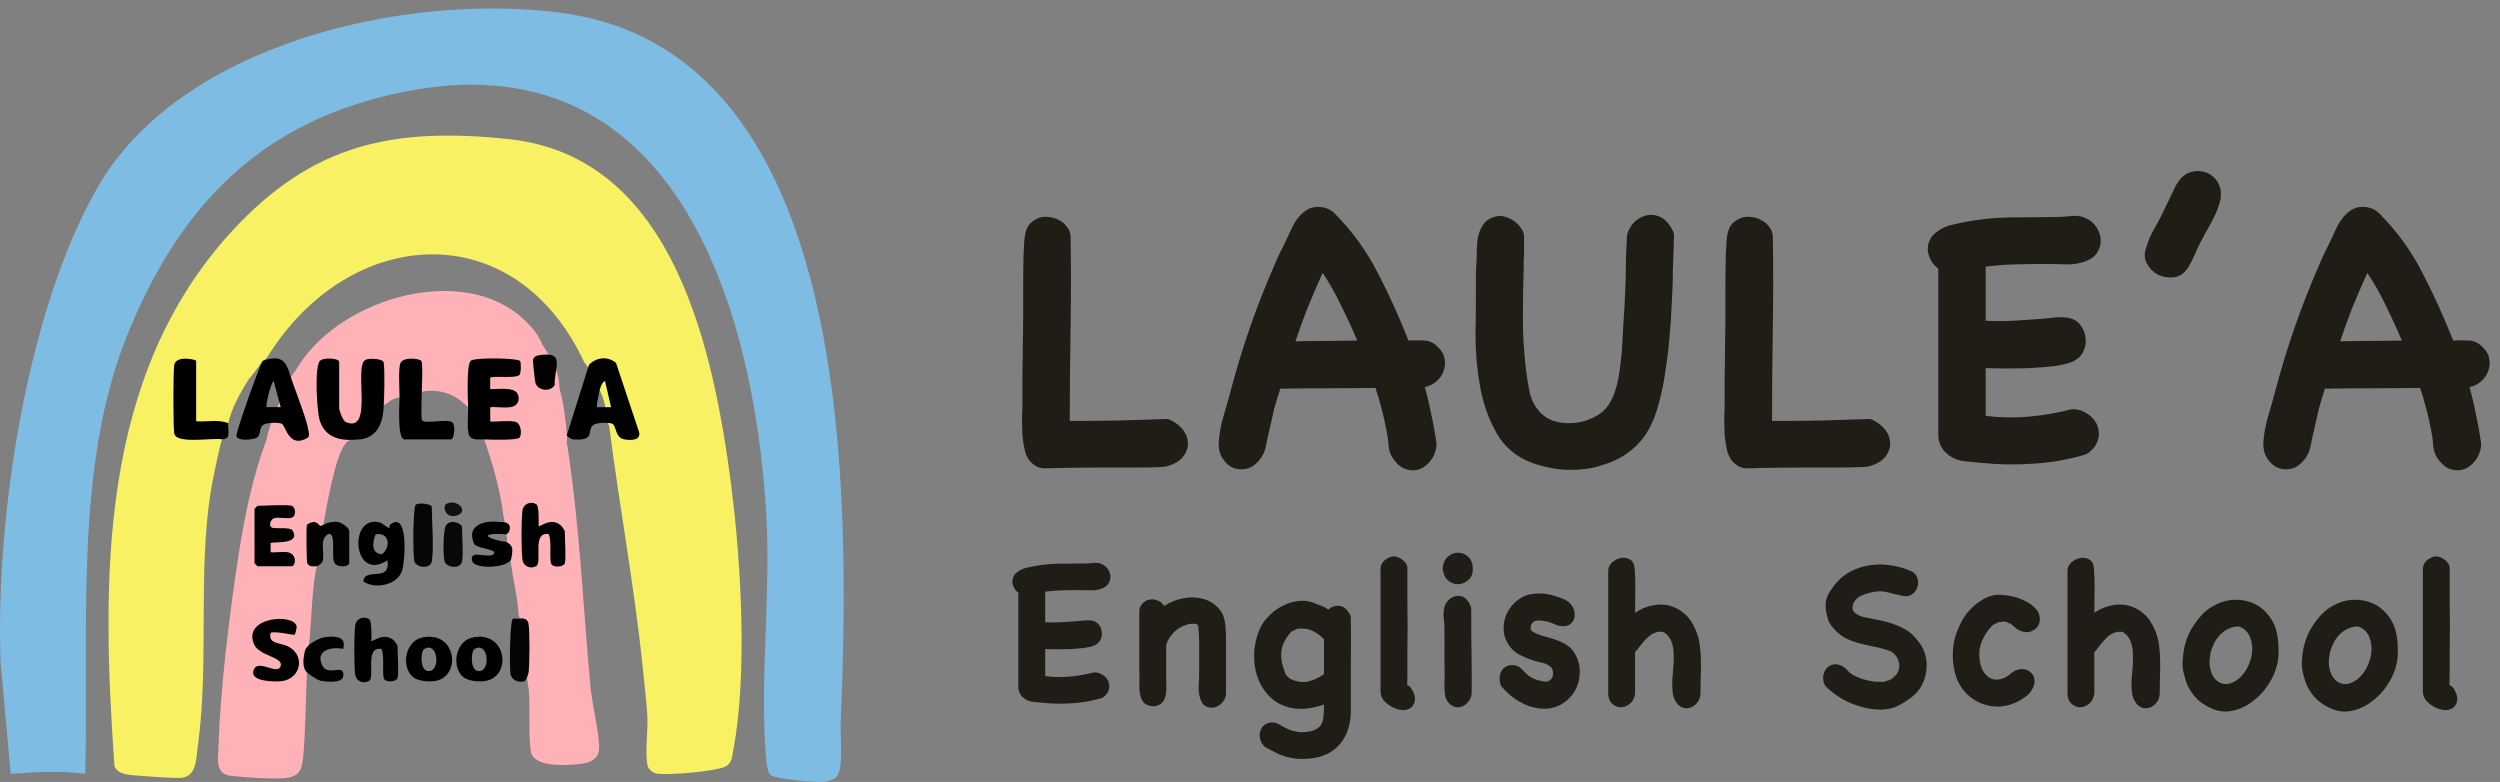 <svg width="227" height="71" viewBox="0 0 227 71" fill="none" xmlns="http://www.w3.org/2000/svg">
<rect x="0" y="0" width="227" height="71" fill="#808080" stroke="none"/>
<g clip-path="url(#clip0_567_5115)">
<path d="M75.921 70.577C75.772 70.725 75.18 70.951 74.955 70.983C74.236 71.088 70.395 70.747 69.939 70.352C69.692 70.138 69.599 69.26 69.566 68.898C68.951 61.825 70.01 54.032 69.582 46.75C68.441 27.423 61.066 3.425 36.646 8.342C23.772 10.932 16.281 18.62 11.496 30.573C6.711 42.525 8.072 57.275 7.742 70.264C5.487 69.974 3.232 70.094 0.971 70.264L0.054 60.118C-0.434 47.217 2.37 28.399 8.812 17.095C16.303 3.947 36.777 -0.652 50.798 1.142C77.995 4.616 77.133 45.675 76.332 65.776C76.288 66.879 76.623 69.88 75.921 70.577Z" fill="#7FBCE3"/>
<path d="M66.441 44.401C64.833 31.983 61.305 14.258 46.252 12.639C35.71 11.509 28.368 13.067 21.097 20.953C8.925 34.167 9.205 52.649 10.39 69.529C10.626 70.353 11.834 70.374 12.596 70.435C13.634 70.517 15.258 70.632 16.251 70.638C17.848 70.638 17.788 69.035 17.963 67.762C19.006 60.145 17.947 52.227 19.138 44.61C19.231 43.995 20.005 40.121 20.18 39.891L19.972 39.496C18.622 39.66 17.354 39.594 16.169 39.293C16.032 39.018 16.048 33.492 16.169 33.185C16.279 32.9 16.756 32.894 17.146 32.943C17.129 33.081 17.118 33.218 17.124 33.36C17.135 33.728 17.223 34.096 17.371 34.431C17.36 35.786 17.398 37.663 17.431 38.074C17.442 38.173 17.656 38.222 17.799 38.239L18.029 38.618C18.825 38.546 19.615 38.574 20.394 38.689L20.729 38.42C21.025 37.065 21.805 35.682 22.6 34.403C22.864 34.123 23.1 33.799 23.319 33.498C23.429 33.349 23.533 33.196 23.637 33.042C23.747 32.943 23.846 32.839 23.961 32.746C24.087 32.647 24.197 32.515 24.296 32.367L24.312 32.356C31.787 20.388 46.817 19.433 53.073 32.949L53.145 32.976C53.232 33.141 53.337 33.295 53.457 33.437C53.485 33.492 53.512 33.541 53.545 33.596C53.567 33.635 53.589 33.673 53.616 33.712C53.968 34.458 54.385 35.166 54.675 35.934C54.901 36.521 54.999 37.141 55.104 37.751C55.104 37.833 55.104 37.921 55.12 37.998C55.104 37.998 55.082 37.992 55.065 37.986C55.076 37.998 55.087 38.008 55.093 38.014C55.093 38.014 55.093 38.019 55.098 38.025C55.109 38.041 55.12 38.063 55.131 38.085C55.158 38.261 55.208 38.42 55.268 38.574C55.285 38.651 55.307 38.733 55.329 38.81C56.272 46.147 57.639 53.478 58.385 60.843C58.522 62.22 58.698 63.647 58.78 65.019C58.852 66.209 58.533 68.597 58.813 69.562C58.901 69.864 59.291 70.177 59.603 70.237C60.564 70.418 65.069 70.045 65.892 69.59C66.485 69.266 66.474 68.684 66.584 68.086C67.868 61.43 67.303 51.162 66.424 44.385L66.441 44.401Z" fill="#F7F163"/>
<path d="M53.66 62.851C52.952 55.305 52.677 48.172 51.541 40.632C51.503 40.385 51.41 40.154 51.492 39.935C51.481 39.885 51.476 39.83 51.476 39.781C51.476 39.699 51.476 39.611 51.476 39.529C51.476 39.529 51.476 39.529 51.47 39.534C51.382 38.277 51.163 36.488 50.795 35.237C50.784 34.776 50.735 34.321 50.598 33.86C50.312 32.916 49.736 32.054 49.204 31.22C48.858 30.216 47.826 29.19 47.108 28.603C41.34 23.911 30.42 27.335 26.847 33.646C26.759 33.745 26.672 33.849 26.595 33.964C26.205 34.529 25.931 35.16 25.7 35.813C25.157 36.982 24.658 38.173 24.306 39.413C24.273 39.539 24.257 39.666 24.241 39.792C22.978 43.167 22.238 46.712 21.683 50.268C20.833 55.744 20.004 62.472 19.828 67.982C19.79 69.129 19.576 70.287 21.014 70.451C22.199 70.588 24.833 70.764 25.958 70.638C27.083 70.512 27.401 69.979 27.511 68.898C27.747 66.544 27.769 63.394 27.873 60.941C28.439 60.744 28.57 58.856 28.054 58.565C28.252 56.996 28.367 52.567 28.784 51.431L28.554 51.074C28 51.393 28.159 48.023 28.219 47.859C28.29 47.656 28.812 47.87 28.861 48.095C29.289 48.353 29.613 48.193 29.338 47.771C29.542 46.608 30.436 41.268 31.369 40.302C31.402 40.247 31.44 40.198 31.49 40.16C31.555 40.077 31.643 40.017 31.742 39.978C31.78 39.962 31.819 39.94 31.857 39.918C31.989 39.836 32.115 39.754 32.23 39.655C31.951 39.539 31.599 39.495 31.155 39.545C30.76 39.605 30.436 39.49 30.167 39.26C30.222 39.122 30.277 38.985 30.332 38.848C30.496 38.623 30.645 38.387 30.765 38.14C30.881 38.349 31.023 38.524 31.144 38.601C33.526 40.138 33.257 35.347 33.158 34.096C33.103 32.921 33.394 32.762 34.486 33.064C34.497 34.414 34.53 35.731 34.579 37.015C34.777 36.85 34.985 36.702 35.21 36.576C35.479 36.307 35.83 36.159 36.286 36.077L36.648 35.797L36.615 34.03C36.203 32.702 38.234 32.449 37.981 33.733L37.954 35.874C38.004 35.808 38.058 35.753 38.113 35.704C38.218 35.616 38.349 35.566 38.481 35.544V35.528C40.144 35.33 41.378 35.83 42.509 36.993L42.871 36.752C42.778 35.506 42.822 34.277 43.003 33.053L43.919 32.998C43.985 33.185 44.078 33.371 44.194 33.563C44.276 33.695 44.369 33.843 44.473 33.992C43.93 34.387 44.012 35.649 44.742 35.715C44.967 35.682 45.165 35.671 45.351 35.665C45.362 35.945 45.335 36.318 45.319 36.669C45.143 36.658 44.956 36.642 44.748 36.609C43.903 36.724 43.892 38.579 44.775 38.661C45.11 38.596 45.39 38.563 45.648 38.552C45.84 38.93 46.109 39.265 46.438 39.523C45.686 39.583 44.934 39.605 44.177 39.561L43.974 39.918C44.737 42.135 45.434 44.522 45.719 46.865C45.746 47.096 45.867 47.299 45.779 47.387C45.779 47.398 45.79 47.409 45.79 47.425C45.889 47.925 46.004 48.44 46.032 48.945C46.043 49.154 46.037 49.362 46.048 49.576C46.048 49.675 46.059 49.774 46.076 49.873C46.076 49.889 46.081 49.911 46.087 49.928C46.087 49.911 46.098 49.928 46.103 49.988C46.103 49.988 46.103 49.988 46.103 49.993C46.197 50.229 46.18 50.471 46.081 50.674C46.164 50.773 46.257 50.855 46.356 50.893C46.542 52.342 46.904 53.802 47.042 55.251C47.058 55.432 47.086 55.591 47.075 55.744C47.08 55.777 47.096 55.81 47.102 55.849C47.135 55.958 47.162 56.063 47.179 56.178C47.19 56.282 47.19 56.392 47.19 56.496C47.3 56.551 47.431 56.578 47.596 56.573C47.788 56.776 47.81 59.745 47.612 61.007C47.623 61.018 47.634 61.029 47.64 61.04C47.678 61.1 47.711 61.161 47.749 61.221C47.826 61.446 47.887 61.676 47.914 61.913C47.925 62.011 47.925 62.105 47.931 62.203C47.986 62.352 48.007 62.511 48.018 62.681C48.15 64.371 47.974 66.561 48.188 68.179C48.397 69.771 51.629 69.496 52.847 69.343C53.588 69.249 54.285 68.931 54.384 68.119C54.516 67.043 53.808 64.173 53.687 62.862L53.66 62.851Z" fill="#FEB2B7"/>
<path d="M32.624 39.896C31.033 40.072 29.513 39.83 29.013 38.113C28.772 37.273 28.541 33.267 29.052 32.762C29.392 32.427 30.797 32.526 30.797 32.861V37.07C30.797 37.267 31.148 38.217 31.389 38.321C33.952 39.419 32.092 33.322 33.173 32.68C33.486 32.493 34.753 32.565 34.83 32.894C34.967 33.492 34.885 36.395 34.825 37.163C34.709 38.579 34.172 39.737 32.63 39.907L32.624 39.896Z" fill="#010101"/>
<path d="M42.501 36.971C42.49 36.214 42.331 33.086 42.759 32.746C43.137 32.45 47.056 32.499 47.231 32.79C47.319 32.938 47.324 33.942 47.149 34.063C46.677 34.403 44.548 34.063 44.509 34.332V35.325C45.256 35.38 47.094 34.985 47.094 36.148C47.094 37.399 45.332 36.878 44.515 36.971V38.255C44.624 38.365 46.392 38.102 46.896 38.343C47.303 38.541 47.407 39.402 47.182 39.726C46.99 40.001 44.498 39.924 43.971 39.896C43.516 39.874 42.846 40.033 42.6 39.529C42.38 39.078 42.517 37.591 42.512 36.966L42.501 36.971Z" fill="#010000"/>
<path d="M20.186 39.896C19.33 39.715 16.109 40.346 15.835 39.402C15.714 39.002 15.714 33.476 15.835 33.075C16.082 32.246 17.81 32.658 17.81 32.762V38.25C18.771 38.327 19.846 38.058 20.735 38.431C20.664 38.76 20.828 39.243 20.708 39.6C20.609 39.907 20.208 39.863 20.186 39.896Z" fill="black"/>
<path d="M36.279 36.055C36.284 35.369 36.142 33.41 36.372 32.944C36.641 32.389 38.112 32.532 38.265 32.79C38.474 33.119 38.172 37.109 38.287 37.987C38.309 38.173 38.287 38.19 38.474 38.25C39.006 38.426 40.631 38.036 41.048 38.332C41.388 38.568 41.256 39.896 40.943 39.896H36.734C36.054 39.896 36.273 36.691 36.279 36.055Z" fill="black"/>
<path d="M36.097 61.572C35.993 61.907 35.115 61.984 34.895 61.677C34.643 61.314 34.956 59.536 34.632 58.922C33.079 58.68 34.078 61.468 33.512 61.825C33.041 62.116 32.333 61.896 32.25 61.221C32.141 60.305 32.141 57.731 32.25 56.815C32.333 56.14 33.041 55.915 33.512 56.211C33.781 56.381 33.721 57.819 33.721 58.197C33.825 58.318 34.802 57.358 35.724 58.115C35.817 58.192 36.097 58.593 36.097 58.653C36.097 59.289 36.229 61.155 36.097 61.578V61.572Z" fill="#010101"/>
<path d="M29.334 47.76C29.822 47.529 30.086 47.31 30.689 47.398C30.991 47.442 31.71 47.903 31.71 48.215V51.14C31.71 51.459 30.739 51.568 30.409 51.157C29.992 50.625 30.613 48.32 29.789 48.49C28.944 49.05 29.52 50.131 29.295 50.926C29.202 51.25 28.796 51.382 28.785 51.415C28.483 51.426 28.022 51.497 27.896 51.113C27.825 50.899 27.803 47.952 27.863 47.694C27.902 47.529 28.368 47.387 28.516 47.398C28.928 47.431 29.12 47.914 29.241 47.925C29.295 47.925 29.301 47.771 29.328 47.755L29.334 47.76Z" fill="#020202"/>
<path d="M39.209 50.965C39.089 51.689 37.898 51.552 37.656 51.058C37.464 50.663 37.497 46.185 37.728 45.861C37.92 45.593 39.209 45.741 39.209 46.032C39.209 47.414 39.413 49.73 39.209 50.97V50.965Z" fill="#060606"/>
<path d="M46.891 56.178C47.401 56.129 47.878 56.068 47.988 56.633C48.114 57.276 48.087 60.321 47.999 61.035C47.972 61.249 47.774 61.792 47.626 61.847C47.121 62.033 46.457 61.764 46.353 61.199C46.249 60.634 46.292 56.414 46.561 56.2C46.655 56.129 46.792 56.184 46.896 56.173L46.891 56.178Z" fill="#060505"/>
<path d="M28.05 58.554C28.5 58.23 29.06 57.89 29.625 57.835C30.558 57.742 31.463 57.835 31.162 58.922C30.103 58.702 28.626 59.026 29.241 60.382C29.762 61.529 31.288 60.135 31.173 61.391C31.112 62.039 29.757 61.918 29.252 61.841C28.599 61.737 28.38 61.26 27.869 60.936C27.913 59.888 27.919 59.619 28.05 58.56V58.554Z" fill="#020202"/>
<path d="M41.953 50.965C41.832 51.689 40.642 51.552 40.4 51.058C40.197 50.647 40.23 48.073 40.504 47.689C40.932 47.091 41.953 47.535 41.953 47.859C41.953 48.753 42.085 50.164 41.953 50.97V50.965Z" fill="#080808"/>
<path d="M40.51 45.768C41.443 45.214 42.694 46.443 41.459 46.811C40.411 47.123 40.186 45.96 40.51 45.768Z" fill="#101010"/>
<path d="M26.497 45.933C26.816 46.026 26.909 46.734 26.596 46.948C26.239 47.195 25.334 46.904 24.873 47.057C24.544 47.167 24.302 47.875 24.84 47.947C25.18 47.99 26.382 47.87 26.558 48.155C27.403 49.554 24.599 49.126 24.571 49.329V50.142C25.065 50.191 25.652 50.059 26.124 50.142C27.024 50.312 26.832 51.415 26.497 51.415H23.386C23.386 51.415 23.111 51.162 23.111 51.14V46.201C23.111 46.201 23.364 45.927 23.386 45.927C24.061 45.927 26.036 45.79 26.497 45.927V45.933Z" fill="#010101"/>
<path d="M26.761 57.632C26.673 57.698 24.961 57.27 24.577 57.457C24.297 58.549 25.548 58.313 26.289 58.763C27.759 59.657 27.233 61.649 25.586 61.847C24.999 61.918 22.733 61.913 23.002 60.925C23.342 59.668 25.197 61.413 25.488 60.469C25.74 59.646 23.534 59.58 23.068 58.505C21.997 56.019 26.657 55.662 26.931 56.853C26.964 57.001 26.81 57.599 26.761 57.632Z" fill="#010101"/>
<path d="M51.283 51.146C51.178 51.481 50.3 51.557 50.081 51.25C49.828 50.888 50.141 49.11 49.818 48.495C48.264 48.254 49.263 51.042 48.698 51.398C48.226 51.689 47.518 51.47 47.436 50.795C47.326 49.878 47.326 47.305 47.436 46.388C47.518 45.713 48.226 45.488 48.698 45.785C48.967 45.955 48.907 47.392 48.907 47.771C49.011 47.892 49.988 46.931 50.91 47.689C51.003 47.766 51.283 48.166 51.283 48.227C51.283 48.863 51.414 50.729 51.283 51.151V51.146Z" fill="#010101"/>
<path d="M49.268 32.214C51.315 31.989 50.305 33.476 50.366 34.957C49.992 35.627 48.846 35.484 48.62 34.782C48.566 34.617 48.379 32.795 48.396 32.691C48.472 32.268 48.944 32.246 49.268 32.214Z" fill="#030202"/>
<path d="M45.973 49.225C44.096 48.885 43.399 48.375 45.973 48.495C45.984 48.353 46.335 47.925 46.148 47.59C45.868 47.689 45.561 47.414 45.424 47.398C44.041 47.217 42.312 47.634 43.031 49.335C43.169 49.812 45.062 49.84 44.87 50.229C44.562 50.877 42.521 49.752 42.878 50.948C43.097 51.673 45.825 51.612 46.335 50.877C46.214 49.955 46.159 50.005 45.967 49.231L45.973 49.225Z" fill="black"/>
<path d="M28.014 39.122C27.894 38.222 26.944 35.786 26.588 34.776C26.028 33.201 25.989 32.021 23.844 32.762C23.443 33.558 21.391 39.254 21.473 39.611C21.583 40.066 22.872 39.929 23.251 39.776C23.723 39.583 23.487 38.958 23.844 38.618C24.113 38.36 25.199 38.338 25.556 38.458C25.956 38.596 26.203 40.818 27.971 39.726C28.108 39.539 28.042 39.325 28.014 39.122ZM24.206 36.966C24.107 36.867 24.546 34.837 24.848 34.59L25.485 36.966H24.206Z" fill="black"/>
<path d="M55.935 32.954C55.189 32.318 54.13 32.433 53.477 33.13L51.463 39.534C51.463 39.534 51.633 39.71 51.644 39.715C51.918 39.874 51.924 39.907 52.281 39.913C54.048 39.946 53.263 39.172 53.839 38.618C54.108 38.36 55.194 38.338 55.551 38.459C56.001 38.612 55.809 39.721 56.676 39.891C57.219 40.001 58.163 40.011 58.043 39.276L55.935 32.954ZM54.937 36.971C54.695 36.982 54.448 36.971 54.207 36.971C54.141 36.906 54.338 35.896 54.388 35.693C54.465 35.363 54.585 34.727 54.937 34.595L55.485 36.971C55.304 36.982 55.118 36.966 54.937 36.971Z" fill="#010101"/>
<path d="M35.489 47.579C35.33 47.694 35.374 47.93 35.357 47.941C35.259 48.002 34.726 47.502 34.496 47.442C31.576 46.684 32.021 52.946 35.182 50.877C35.484 52.962 33.118 51.437 32.992 52.798C34.024 53.5 35.977 53.176 36.482 51.898C36.779 51.146 37.13 46.41 35.495 47.584L35.489 47.579ZM34.704 50.312C33.695 50.312 33.799 49.231 34.106 48.512C35.335 48.298 35.533 49.631 34.704 50.312Z" fill="black"/>
<path d="M38.281 57.901C36.81 58.247 36.42 60.475 37.436 61.424C37.858 61.819 38.747 61.907 39.312 61.858C42.007 61.638 41.502 57.138 38.281 57.901ZM39.082 60.914C38.067 61.166 38.182 59.141 38.5 58.944C39.708 58.197 40.004 60.683 39.082 60.914Z" fill="black"/>
<path d="M42.849 57.901C41.379 58.247 40.989 60.475 42.004 61.424C42.427 61.819 43.316 61.907 43.881 61.858C46.575 61.638 46.07 57.138 42.849 57.901ZM43.65 60.914C42.635 61.166 42.75 59.141 43.069 58.944C44.276 58.197 44.572 60.683 43.65 60.914Z" fill="black"/>
<path d="M46.286 47.859C46.286 47.826 46.281 47.798 46.27 47.766C46.248 47.711 46.231 47.672 46.198 47.628C46.165 47.584 46.133 47.557 46.083 47.524C46.034 47.486 45.973 47.464 45.919 47.447C45.853 47.425 45.781 47.414 45.71 47.409C45.595 47.392 45.48 47.398 45.364 47.409C45.293 47.409 45.221 47.436 45.172 47.491C45.123 47.541 45.09 47.617 45.09 47.683C45.09 47.755 45.117 47.826 45.172 47.875C45.221 47.925 45.293 47.958 45.364 47.958C45.468 47.958 45.573 47.952 45.677 47.958C45.694 47.958 45.71 47.969 45.726 47.969C45.694 47.969 45.661 47.98 45.633 47.996C45.578 48.029 45.523 48.095 45.507 48.161C45.49 48.232 45.496 48.309 45.534 48.375C45.573 48.429 45.628 48.49 45.699 48.501C45.787 48.512 45.858 48.523 45.951 48.501C46.056 48.479 46.138 48.408 46.193 48.32C46.226 48.27 46.248 48.205 46.264 48.144C46.286 48.078 46.297 48.013 46.303 47.947C46.303 47.914 46.303 47.886 46.297 47.853L46.286 47.859Z" fill="#010101"/>
<path d="M46.51 50.103C46.526 49.988 46.526 49.873 46.493 49.752C46.439 49.549 46.29 49.379 46.104 49.286C46.06 49.247 46.005 49.214 45.939 49.198C45.851 49.176 45.769 49.198 45.687 49.231C45.676 49.231 45.67 49.231 45.659 49.231C45.517 49.236 45.379 49.352 45.385 49.505C45.385 49.593 45.44 49.681 45.511 49.73C45.544 49.769 45.588 49.807 45.643 49.823C45.643 49.823 45.648 49.823 45.654 49.823C45.654 49.823 45.654 49.823 45.665 49.823C45.676 49.823 45.714 49.856 45.725 49.862C45.736 49.873 45.747 49.878 45.753 49.889C45.764 49.9 45.769 49.906 45.78 49.917C45.78 49.917 45.791 49.928 45.791 49.933C45.797 49.944 45.807 49.955 45.813 49.966C45.819 49.977 45.824 49.988 45.835 50.005C45.835 50.01 45.835 50.016 45.835 50.021C45.835 50.032 45.835 50.054 45.835 50.059C45.813 50.175 45.769 50.284 45.725 50.394C45.703 50.455 45.67 50.52 45.648 50.586C45.604 50.625 45.572 50.669 45.555 50.723C45.539 50.789 45.544 50.877 45.583 50.937C45.648 51.042 45.78 51.091 45.895 51.058C45.967 51.069 46.038 51.064 46.104 51.047C46.274 51.009 46.395 50.871 46.433 50.701C46.444 50.647 46.444 50.581 46.444 50.526C46.466 50.487 46.483 50.444 46.488 50.4C46.51 50.295 46.51 50.197 46.499 50.092L46.51 50.103Z" fill="#010101"/>
<path d="M29.159 61.155C28.956 61.111 28.775 61.024 28.605 60.914C28.61 60.859 28.605 60.804 28.577 60.749C28.44 60.48 28.347 60.184 28.314 59.882C28.314 59.882 28.314 59.871 28.314 59.866C28.407 59.514 28.605 59.213 28.703 58.861C28.747 58.702 28.621 58.499 28.44 58.516C28.429 58.516 28.423 58.516 28.418 58.516C28.369 58.494 28.308 58.488 28.242 58.51C28.226 58.516 28.209 58.527 28.193 58.538C28.127 58.538 28.061 58.554 28.001 58.615C27.962 58.653 27.935 58.691 27.908 58.73C27.88 58.757 27.847 58.779 27.825 58.812C27.759 58.905 27.721 59.004 27.694 59.114C27.65 59.224 27.622 59.344 27.617 59.471C27.556 59.783 27.523 60.102 27.573 60.425C27.6 60.596 27.655 60.771 27.754 60.914C27.853 61.057 27.99 61.161 28.133 61.26C28.396 61.457 28.692 61.616 29.016 61.688C29.159 61.715 29.312 61.644 29.356 61.496C29.395 61.358 29.312 61.188 29.164 61.155H29.159Z" fill="#010101"/>
<path d="M30.712 47.623C30.333 47.321 29.85 47.403 29.444 47.623C29.422 47.628 29.4 47.634 29.373 47.645C29.192 47.705 29.021 47.782 28.873 47.903C28.824 47.947 28.791 48.034 28.791 48.095C28.791 48.161 28.819 48.243 28.873 48.287C28.873 48.287 28.879 48.287 28.884 48.292C28.895 48.325 28.917 48.358 28.945 48.386C29.054 48.484 29.224 48.495 29.334 48.386C29.362 48.358 29.389 48.336 29.417 48.309C29.428 48.298 29.444 48.292 29.455 48.281C29.581 48.232 29.713 48.188 29.845 48.166C29.878 48.166 29.91 48.166 29.938 48.166C29.954 48.166 29.971 48.172 29.987 48.177L29.954 48.166C29.954 48.166 29.954 48.166 29.96 48.166C30.02 48.188 30.081 48.205 30.146 48.188C30.212 48.172 30.278 48.122 30.311 48.062C30.317 48.051 30.322 48.034 30.322 48.023C30.328 48.023 30.328 48.023 30.322 48.023C30.432 48.106 30.596 48.133 30.701 48.018C30.794 47.919 30.821 47.727 30.701 47.628L30.712 47.623Z" fill="#010101"/>
</g>
<path d="M106.236 38.114C106.777 38.372 107.188 38.702 107.47 39.101C107.753 39.501 107.882 39.913 107.858 40.336C107.858 40.736 107.706 41.123 107.4 41.5C107.118 41.852 106.671 42.123 106.06 42.311C105.825 42.382 105.495 42.417 105.072 42.417C104.649 42.44 104.061 42.452 103.309 42.452C102.556 42.452 101.604 42.452 100.452 42.452C99.299 42.452 97.877 42.464 96.184 42.487C95.761 42.511 95.326 42.523 94.879 42.523C94.432 42.523 94.044 42.37 93.715 42.064C93.433 41.829 93.221 41.476 93.08 41.006C92.963 40.512 92.88 40.007 92.833 39.489C92.81 38.949 92.798 38.419 92.798 37.902C92.822 37.361 92.833 36.915 92.833 36.562C92.833 35.856 92.833 35.045 92.833 34.128C92.857 33.211 92.868 32.282 92.868 31.342C92.892 30.378 92.904 29.437 92.904 28.52C92.904 27.603 92.904 26.792 92.904 26.087C92.904 24.84 92.916 23.841 92.939 23.089C92.963 22.313 93.01 21.713 93.08 21.29C93.174 20.843 93.315 20.526 93.503 20.337C93.692 20.126 93.95 19.95 94.279 19.808C94.561 19.691 94.867 19.656 95.196 19.703C95.549 19.726 95.867 19.82 96.149 19.985C96.454 20.126 96.701 20.337 96.889 20.62C97.101 20.878 97.207 21.172 97.207 21.501C97.254 24.323 97.254 27.121 97.207 29.896C97.16 32.67 97.136 35.445 97.136 38.22C98.618 38.22 100.087 38.208 101.545 38.184C103.026 38.137 104.52 38.09 106.024 38.043L106.236 38.114ZM130.431 40.512C130.36 41.029 130.184 41.464 129.902 41.817C129.62 42.193 129.291 42.452 128.914 42.593C128.562 42.734 128.174 42.746 127.75 42.628C127.351 42.534 126.974 42.264 126.622 41.817C126.316 41.441 126.14 41.029 126.093 40.583C126.069 40.112 126.01 39.654 125.916 39.207C125.681 37.914 125.34 36.585 124.894 35.222C123.436 35.245 121.99 35.257 120.555 35.257C119.121 35.257 117.687 35.269 116.252 35.292C116.041 35.904 115.853 36.527 115.688 37.161C115.547 37.796 115.406 38.419 115.265 39.031C115.147 39.501 115.041 39.995 114.947 40.512C114.853 41.006 114.642 41.441 114.312 41.817C113.913 42.287 113.478 42.546 113.007 42.593C112.561 42.664 112.149 42.593 111.773 42.382C111.42 42.17 111.126 41.852 110.891 41.429C110.68 40.982 110.609 40.477 110.68 39.913C110.75 39.184 110.891 38.467 111.103 37.761C111.314 37.056 111.514 36.35 111.702 35.645C112.761 31.601 114.124 27.686 115.794 23.9C115.935 23.571 116.076 23.253 116.217 22.948C116.382 22.642 116.534 22.336 116.676 22.03C116.84 21.701 117.005 21.349 117.169 20.972C117.334 20.596 117.522 20.255 117.734 19.95C117.969 19.62 118.239 19.35 118.545 19.138C118.851 18.903 119.227 18.786 119.673 18.786C120.261 18.786 120.755 18.974 121.155 19.35C122.754 20.949 124.071 22.759 125.105 24.782C126.14 26.78 127.069 28.826 127.891 30.919C128.385 30.895 128.867 30.895 129.338 30.919C129.808 30.942 130.231 31.154 130.607 31.553C130.937 31.883 131.125 32.235 131.172 32.612C131.242 32.988 131.207 33.352 131.066 33.705C130.948 34.058 130.737 34.363 130.431 34.622C130.149 34.881 129.796 35.057 129.373 35.151C129.608 35.974 129.808 36.821 129.972 37.691C130.161 38.537 130.313 39.395 130.431 40.265V40.512ZM123.236 30.919C122.789 29.86 122.307 28.814 121.79 27.779C121.296 26.721 120.732 25.722 120.097 24.782C119.626 25.816 119.18 26.851 118.756 27.885C118.357 28.896 117.981 29.931 117.628 30.989C118.733 30.966 119.697 30.954 120.52 30.954C121.366 30.954 122.272 30.942 123.236 30.919ZM147.732 21.325C147.873 20.855 148.096 20.467 148.402 20.161C148.731 19.855 149.084 19.656 149.46 19.561C149.836 19.468 150.213 19.491 150.589 19.632C150.989 19.773 151.33 20.055 151.612 20.479C151.706 20.596 151.788 20.737 151.859 20.902C151.953 21.066 152 21.219 152 21.36C152 21.619 151.988 22.054 151.964 22.665C151.941 23.277 151.917 23.9 151.894 24.535C151.894 25.169 151.882 25.734 151.859 26.228C151.835 26.721 151.823 26.98 151.823 27.004C151.776 28.273 151.694 29.543 151.576 30.813C151.459 32.059 151.294 33.317 151.083 34.587C150.895 35.574 150.671 36.491 150.413 37.338C150.154 38.161 149.801 38.901 149.354 39.56C148.908 40.195 148.343 40.747 147.661 41.218C146.98 41.688 146.133 42.064 145.122 42.346C144.722 42.464 144.299 42.546 143.852 42.593C143.429 42.64 143.018 42.664 142.618 42.664C141.442 42.664 140.243 42.44 139.02 41.993C137.633 41.453 136.587 40.559 135.881 39.313C135.176 38.067 134.682 36.679 134.4 35.151C134.118 33.599 133.977 32.035 133.977 30.46C134 28.885 134.012 27.497 134.012 26.298C134.012 25.804 134.012 25.311 134.012 24.817C134.035 24.299 134.059 23.794 134.082 23.3C134.082 22.948 134.094 22.583 134.118 22.207C134.141 21.807 134.212 21.431 134.329 21.078C134.447 20.726 134.623 20.42 134.858 20.161C135.117 19.902 135.47 19.726 135.916 19.632C136.175 19.585 136.445 19.609 136.728 19.703C137.033 19.797 137.304 19.938 137.539 20.126C137.774 20.291 137.974 20.502 138.138 20.761C138.303 20.996 138.385 21.255 138.385 21.537C138.385 21.913 138.385 22.219 138.385 22.454C138.385 22.665 138.385 22.865 138.385 23.053C138.385 23.218 138.374 23.394 138.35 23.582C138.35 23.77 138.35 24.017 138.35 24.323C138.303 25.875 138.28 27.427 138.28 28.979C138.28 30.507 138.374 32.035 138.562 33.564C138.632 34.199 138.738 34.857 138.879 35.539C139.02 36.221 139.302 36.809 139.726 37.303C140.102 37.749 140.584 38.067 141.172 38.255C141.783 38.419 142.394 38.467 143.006 38.396C143.641 38.325 144.228 38.149 144.769 37.867C145.334 37.585 145.769 37.209 146.074 36.738C146.38 36.268 146.615 35.715 146.78 35.081C146.944 34.446 147.062 33.787 147.132 33.105C147.226 32.423 147.285 31.753 147.309 31.095C147.356 30.413 147.391 29.79 147.415 29.226C147.462 28.567 147.497 28.003 147.52 27.533C147.544 27.062 147.567 26.498 147.591 25.84C147.614 25.346 147.626 24.852 147.626 24.358C147.626 23.864 147.638 23.371 147.661 22.877L147.732 21.325ZM170.001 38.114C170.541 38.372 170.953 38.702 171.235 39.101C171.517 39.501 171.647 39.913 171.623 40.336C171.623 40.736 171.47 41.123 171.164 41.5C170.882 41.852 170.436 42.123 169.824 42.311C169.589 42.382 169.26 42.417 168.837 42.417C168.413 42.44 167.826 42.452 167.073 42.452C166.321 42.452 165.368 42.452 164.216 42.452C163.064 42.452 161.641 42.464 159.949 42.487C159.525 42.511 159.09 42.523 158.644 42.523C158.197 42.523 157.809 42.37 157.48 42.064C157.197 41.829 156.986 41.476 156.845 41.006C156.727 40.512 156.645 40.007 156.598 39.489C156.574 38.949 156.563 38.419 156.563 37.902C156.586 37.361 156.598 36.915 156.598 36.562C156.598 35.856 156.598 35.045 156.598 34.128C156.621 33.211 156.633 32.282 156.633 31.342C156.657 30.378 156.668 29.437 156.668 28.52C156.668 27.603 156.668 26.792 156.668 26.087C156.668 24.84 156.68 23.841 156.704 23.089C156.727 22.313 156.774 21.713 156.845 21.29C156.939 20.843 157.08 20.526 157.268 20.337C157.456 20.126 157.715 19.95 158.044 19.808C158.326 19.691 158.632 19.656 158.961 19.703C159.314 19.726 159.631 19.82 159.913 19.985C160.219 20.126 160.466 20.337 160.654 20.62C160.866 20.878 160.971 21.172 160.971 21.501C161.018 24.323 161.018 27.121 160.971 29.896C160.924 32.67 160.901 35.445 160.901 38.22C162.382 38.22 163.852 38.208 165.31 38.184C166.791 38.137 168.284 38.09 169.789 38.043L170.001 38.114ZM188.341 37.161C188.764 37.185 189.128 37.303 189.434 37.514C189.763 37.702 190.022 37.937 190.21 38.22C190.422 38.502 190.539 38.831 190.563 39.207C190.61 39.56 190.539 39.924 190.351 40.3C190.281 40.465 190.128 40.665 189.893 40.9C189.681 41.112 189.481 41.241 189.293 41.288C187.788 41.735 186.236 42.005 184.637 42.099C183.062 42.217 181.498 42.193 179.946 42.029C179.5 41.982 179.006 41.935 178.465 41.888C177.948 41.841 177.489 41.688 177.089 41.429C176.36 40.959 175.996 40.289 175.996 39.419V24.394C175.737 24.206 175.526 23.97 175.361 23.688C175.197 23.406 175.091 23.112 175.044 22.806C175.02 22.477 175.067 22.172 175.185 21.889C175.302 21.584 175.502 21.325 175.784 21.113C176.255 20.737 176.795 20.49 177.407 20.373C178.018 20.232 178.618 20.114 179.206 20.02C180.428 19.832 181.651 19.738 182.874 19.738C184.096 19.738 185.343 19.726 186.612 19.703C186.989 19.703 187.424 19.679 187.917 19.632C188.411 19.561 188.846 19.597 189.222 19.738C189.669 19.902 190.022 20.161 190.281 20.514C190.539 20.866 190.692 21.243 190.739 21.642C190.786 22.042 190.704 22.43 190.492 22.806C190.304 23.183 189.963 23.477 189.469 23.688C188.881 23.923 188.247 24.029 187.565 24.006C186.906 23.982 186.271 23.97 185.66 23.97C184.767 23.97 183.873 23.982 182.98 24.006C182.086 24.029 181.193 24.1 180.299 24.217V29.12C181.145 29.167 181.992 29.167 182.838 29.12C183.685 29.073 184.531 29.014 185.378 28.944C185.754 28.92 186.13 28.885 186.507 28.838C186.883 28.791 187.271 28.791 187.671 28.838C188.188 28.908 188.588 29.12 188.87 29.473C189.152 29.825 189.316 30.225 189.363 30.672C189.434 31.095 189.363 31.518 189.152 31.941C188.94 32.365 188.599 32.67 188.129 32.858C187.729 33.023 187.188 33.152 186.507 33.246C185.825 33.317 185.108 33.376 184.355 33.423C183.603 33.446 182.862 33.458 182.133 33.458C181.404 33.458 180.793 33.446 180.299 33.423V37.761C181.592 37.926 182.897 37.949 184.214 37.832C185.531 37.714 186.824 37.491 188.094 37.161H188.341ZM197.705 16.634C197.987 16.164 198.34 15.846 198.763 15.682C199.186 15.517 199.598 15.482 199.997 15.576C200.421 15.646 200.785 15.846 201.091 16.176C201.42 16.505 201.608 16.94 201.655 17.481C201.679 17.833 201.62 18.209 201.479 18.609C201.361 19.009 201.197 19.409 200.985 19.808C200.797 20.208 200.585 20.596 200.35 20.972C200.139 21.349 199.962 21.678 199.821 21.96C199.633 22.336 199.457 22.712 199.292 23.089C199.151 23.441 198.975 23.794 198.763 24.147C198.434 24.735 197.999 25.076 197.458 25.169C196.941 25.24 196.447 25.169 195.977 24.958C195.53 24.723 195.177 24.37 194.919 23.9C194.683 23.43 194.683 22.924 194.919 22.383C195.036 21.913 195.236 21.431 195.518 20.937C195.8 20.443 196.047 19.985 196.259 19.561C196.494 19.091 196.717 18.633 196.929 18.186C197.141 17.739 197.352 17.293 197.564 16.846L197.705 16.634ZM225.286 40.512C225.216 41.029 225.039 41.464 224.757 41.817C224.475 42.193 224.146 42.452 223.769 42.593C223.417 42.734 223.029 42.746 222.605 42.628C222.206 42.534 221.83 42.264 221.477 41.817C221.171 41.441 220.995 41.029 220.948 40.583C220.924 40.112 220.865 39.654 220.771 39.207C220.536 37.914 220.195 36.585 219.749 35.222C218.291 35.245 216.845 35.257 215.41 35.257C213.976 35.257 212.542 35.269 211.107 35.292C210.896 35.904 210.708 36.527 210.543 37.161C210.402 37.796 210.261 38.419 210.12 39.031C210.002 39.501 209.896 39.995 209.802 40.512C209.708 41.006 209.497 41.441 209.167 41.817C208.768 42.287 208.333 42.546 207.862 42.593C207.416 42.664 207.004 42.593 206.628 42.382C206.275 42.17 205.981 41.852 205.746 41.429C205.535 40.982 205.464 40.477 205.535 39.913C205.605 39.184 205.746 38.467 205.958 37.761C206.17 37.056 206.369 36.35 206.557 35.645C207.616 31.601 208.979 27.686 210.649 23.9C210.79 23.571 210.931 23.253 211.072 22.948C211.237 22.642 211.39 22.336 211.531 22.03C211.695 21.701 211.86 21.349 212.024 20.972C212.189 20.596 212.377 20.255 212.589 19.95C212.824 19.62 213.094 19.35 213.4 19.138C213.706 18.903 214.082 18.786 214.529 18.786C215.116 18.786 215.61 18.974 216.01 19.35C217.609 20.949 218.926 22.759 219.96 24.782C220.995 26.78 221.924 28.826 222.747 30.919C223.24 30.895 223.722 30.895 224.193 30.919C224.663 30.942 225.086 31.154 225.462 31.553C225.792 31.883 225.98 32.235 226.027 32.612C226.097 32.988 226.062 33.352 225.921 33.705C225.803 34.058 225.592 34.363 225.286 34.622C225.004 34.881 224.651 35.057 224.228 35.151C224.463 35.974 224.663 36.821 224.828 37.691C225.016 38.537 225.168 39.395 225.286 40.265V40.512ZM218.091 30.919C217.644 29.86 217.162 28.814 216.645 27.779C216.151 26.721 215.587 25.722 214.952 24.782C214.482 25.816 214.035 26.851 213.612 27.885C213.212 28.896 212.836 29.931 212.483 30.989C213.588 30.966 214.552 30.954 215.375 30.954C216.222 30.954 217.127 30.942 218.091 30.919ZM99.461 61.057C99.7 61.07 99.907 61.137 100.08 61.257C100.267 61.363 100.413 61.496 100.52 61.656C100.64 61.816 100.706 62.003 100.72 62.216C100.746 62.416 100.706 62.622 100.6 62.835C100.56 62.929 100.473 63.042 100.34 63.175C100.22 63.295 100.107 63.368 100 63.395C99.147 63.648 98.268 63.801 97.362 63.855C96.469 63.921 95.583 63.908 94.704 63.815C94.451 63.788 94.171 63.761 93.864 63.735C93.571 63.708 93.311 63.622 93.085 63.475C92.672 63.209 92.465 62.829 92.465 62.336V53.822C92.319 53.715 92.199 53.582 92.106 53.422C92.012 53.262 91.952 53.095 91.926 52.922C91.912 52.736 91.939 52.562 92.006 52.403C92.072 52.229 92.186 52.083 92.345 51.963C92.612 51.75 92.918 51.61 93.265 51.543C93.611 51.463 93.951 51.397 94.284 51.343C94.977 51.237 95.67 51.183 96.363 51.183C97.055 51.183 97.762 51.177 98.481 51.163C98.694 51.163 98.941 51.15 99.221 51.123C99.501 51.083 99.747 51.103 99.96 51.183C100.213 51.277 100.413 51.423 100.56 51.623C100.706 51.823 100.793 52.036 100.82 52.263C100.846 52.489 100.8 52.709 100.68 52.922C100.573 53.135 100.38 53.302 100.1 53.422C99.767 53.555 99.407 53.615 99.021 53.602C98.648 53.588 98.288 53.582 97.942 53.582C97.435 53.582 96.929 53.588 96.423 53.602C95.916 53.615 95.41 53.655 94.904 53.722V56.5C95.383 56.526 95.863 56.526 96.343 56.5C96.822 56.473 97.302 56.44 97.782 56.4C97.995 56.386 98.208 56.367 98.421 56.34C98.635 56.313 98.854 56.313 99.081 56.34C99.374 56.38 99.6 56.5 99.76 56.7C99.92 56.899 100.014 57.126 100.04 57.379C100.08 57.619 100.04 57.859 99.92 58.099C99.8 58.339 99.607 58.512 99.341 58.618C99.114 58.712 98.808 58.785 98.421 58.838C98.035 58.878 97.629 58.911 97.202 58.938C96.776 58.951 96.356 58.958 95.943 58.958C95.53 58.958 95.183 58.951 94.904 58.938V61.396C95.636 61.49 96.376 61.503 97.122 61.436C97.868 61.37 98.601 61.243 99.321 61.057H99.461ZM111.323 63.015C111.283 63.348 111.156 63.622 110.943 63.835C110.743 64.048 110.51 64.181 110.243 64.234C109.99 64.288 109.744 64.254 109.504 64.135C109.264 64.015 109.091 63.782 108.984 63.435C108.864 63.062 108.818 62.676 108.844 62.276C108.871 61.863 108.884 61.483 108.884 61.137C108.884 60.417 108.884 59.704 108.884 58.998C108.898 58.279 108.871 57.559 108.804 56.84C108.791 56.813 108.778 56.793 108.764 56.779C108.751 56.753 108.724 56.72 108.684 56.68C108.378 56.6 108.051 56.62 107.705 56.739C107.359 56.859 107.065 57.013 106.826 57.199C106.612 57.373 106.399 57.612 106.186 57.919C105.986 58.212 105.886 58.498 105.886 58.778V61.536C105.886 61.749 105.893 61.983 105.906 62.236C105.92 62.489 105.906 62.736 105.866 62.975C105.84 63.215 105.766 63.435 105.646 63.635C105.526 63.835 105.333 63.981 105.067 64.075C104.92 64.128 104.78 64.148 104.647 64.135C104.527 64.121 104.394 64.088 104.247 64.035C104.007 63.955 103.834 63.815 103.728 63.615C103.621 63.428 103.548 63.228 103.508 63.015C103.468 62.789 103.448 62.576 103.448 62.376C103.461 62.163 103.468 61.996 103.468 61.876C103.468 61.57 103.461 61.13 103.448 60.557C103.448 59.971 103.448 59.358 103.448 58.718C103.448 58.079 103.448 57.472 103.448 56.899C103.448 56.313 103.448 55.867 103.448 55.56C103.448 55.267 103.534 55.027 103.708 54.841C103.881 54.641 104.081 54.514 104.307 54.461C104.547 54.395 104.794 54.408 105.047 54.501C105.313 54.581 105.533 54.754 105.706 55.021C106.239 54.674 106.826 54.441 107.465 54.321C108.105 54.201 108.704 54.221 109.264 54.381C109.837 54.541 110.31 54.841 110.683 55.281C111.069 55.72 111.269 56.327 111.283 57.099C111.283 57.126 111.289 57.206 111.303 57.339C111.316 57.472 111.323 57.659 111.323 57.899V63.015ZM114.741 67.712C114.515 67.432 114.395 67.139 114.382 66.833C114.368 66.54 114.435 66.287 114.581 66.073C114.728 65.86 114.935 65.713 115.201 65.634C115.481 65.554 115.787 65.594 116.12 65.754C116.267 65.86 116.4 65.94 116.52 65.993C116.64 66.047 116.807 66.127 117.02 66.233C117.22 66.326 117.446 66.393 117.699 66.433C117.953 66.486 118.192 66.5 118.419 66.473C118.872 66.446 119.218 66.366 119.458 66.233C119.711 66.113 119.891 65.947 119.998 65.734C120.104 65.534 120.164 65.281 120.178 64.974C120.204 64.681 120.218 64.348 120.218 63.975C119.791 64.121 119.365 64.228 118.939 64.294C118.512 64.374 118.072 64.388 117.619 64.334C116.74 64.228 116.014 63.915 115.441 63.395C114.881 62.875 114.468 62.256 114.202 61.536C113.949 60.817 113.842 60.051 113.882 59.238C113.935 58.412 114.128 57.652 114.462 56.959C114.661 56.56 114.935 56.193 115.281 55.86C115.627 55.514 116.014 55.234 116.44 55.021C116.88 54.794 117.333 54.648 117.799 54.581C118.279 54.514 118.739 54.554 119.178 54.701C119.432 54.794 119.678 54.888 119.918 54.981C120.158 55.074 120.391 55.194 120.617 55.34C120.871 55.114 121.164 55.001 121.497 55.001C121.843 55.001 122.136 55.161 122.376 55.48C122.43 55.56 122.489 55.654 122.556 55.76C122.623 55.853 122.656 55.947 122.656 56.04C122.669 57.466 122.669 58.891 122.656 60.317C122.656 61.73 122.656 63.149 122.656 64.574C122.656 65.147 122.576 65.68 122.416 66.173C122.27 66.666 122.043 67.099 121.737 67.472C121.43 67.859 121.05 68.172 120.597 68.412C120.144 68.651 119.618 68.805 119.018 68.871C118.712 68.898 118.412 68.911 118.119 68.911C117.826 68.911 117.526 68.878 117.22 68.811C116.793 68.731 116.38 68.598 115.981 68.412C115.594 68.225 115.208 68.019 114.821 67.792L114.741 67.712ZM117.1 61.616C117.686 61.896 118.226 61.989 118.719 61.896C119.212 61.789 119.711 61.563 120.218 61.217V58.039C119.831 57.652 119.452 57.386 119.078 57.239C118.719 57.079 118.286 57.033 117.779 57.099C117.686 57.153 117.593 57.199 117.5 57.239C117.42 57.279 117.333 57.319 117.24 57.359C116.96 57.679 116.747 57.992 116.6 58.298C116.454 58.592 116.367 58.898 116.34 59.218C116.314 59.524 116.334 59.844 116.4 60.177C116.48 60.497 116.593 60.85 116.74 61.236C116.78 61.303 116.84 61.37 116.92 61.436C117 61.503 117.06 61.563 117.1 61.616ZM127.951 62.296C128.098 62.429 128.218 62.602 128.311 62.816C128.418 63.015 128.471 63.222 128.471 63.435C128.484 63.635 128.438 63.821 128.331 63.995C128.238 64.181 128.065 64.321 127.811 64.414C127.611 64.481 127.392 64.494 127.152 64.454C126.912 64.414 126.672 64.334 126.432 64.215C126.206 64.095 125.999 63.948 125.813 63.775C125.639 63.615 125.513 63.435 125.433 63.235C125.406 63.169 125.386 63.095 125.373 63.015C125.36 62.922 125.353 62.842 125.353 62.776V51.683C125.353 51.377 125.466 51.117 125.693 50.904C125.933 50.69 126.192 50.564 126.472 50.524C126.606 50.51 126.745 50.53 126.892 50.584C127.052 50.637 127.198 50.717 127.332 50.824C127.465 50.917 127.572 51.03 127.651 51.163C127.745 51.297 127.791 51.437 127.791 51.583C127.791 51.929 127.791 52.389 127.791 52.962C127.791 53.535 127.791 54.161 127.791 54.841C127.805 55.52 127.811 56.227 127.811 56.959C127.811 57.679 127.805 58.372 127.791 59.038C127.791 59.704 127.791 60.317 127.791 60.877C127.791 61.423 127.785 61.863 127.771 62.196L127.951 62.296ZM133.63 62.975C133.603 63.242 133.51 63.475 133.35 63.675C133.19 63.888 133.004 64.041 132.791 64.135C132.591 64.228 132.371 64.248 132.131 64.195C131.891 64.141 131.678 63.995 131.491 63.755C131.385 63.622 131.305 63.475 131.252 63.315C131.212 63.142 131.185 62.969 131.172 62.795C131.158 62.609 131.152 62.429 131.152 62.256C131.165 62.069 131.172 61.903 131.172 61.756C131.158 60.97 131.152 60.191 131.152 59.418C131.165 58.645 131.165 57.865 131.152 57.079C131.152 56.76 131.132 56.44 131.092 56.12C131.052 55.787 131.072 55.46 131.152 55.141C131.218 54.901 131.332 54.694 131.491 54.521C131.665 54.348 131.851 54.228 132.051 54.161C132.264 54.095 132.477 54.088 132.691 54.141C132.917 54.195 133.11 54.334 133.27 54.561C133.483 54.828 133.59 55.094 133.59 55.361C133.59 55.614 133.59 55.927 133.59 56.3C133.59 56.753 133.59 57.206 133.59 57.659C133.59 58.112 133.597 58.558 133.61 58.998C133.623 59.638 133.63 60.277 133.63 60.917C133.63 61.556 133.63 62.196 133.63 62.835V62.975ZM130.992 51.603C131.045 51.11 131.212 50.75 131.491 50.524C131.785 50.284 132.091 50.171 132.411 50.184C132.731 50.184 133.024 50.304 133.29 50.544C133.57 50.784 133.717 51.123 133.73 51.563C133.757 52.016 133.637 52.369 133.37 52.622C133.117 52.862 132.824 53.002 132.491 53.042C132.158 53.069 131.845 52.975 131.551 52.762C131.258 52.549 131.078 52.209 131.012 51.743L130.992 51.603ZM136.267 62.196C136.187 61.969 136.154 61.749 136.167 61.536C136.181 61.31 136.234 61.11 136.327 60.937C136.434 60.75 136.58 60.61 136.767 60.517C136.953 60.41 137.18 60.37 137.446 60.397C137.593 60.41 137.726 60.45 137.846 60.517C137.966 60.584 138.073 60.664 138.166 60.757C138.272 60.85 138.372 60.95 138.466 61.057C138.572 61.163 138.679 61.257 138.785 61.337C139.012 61.51 139.252 61.636 139.505 61.716C139.758 61.796 140.025 61.856 140.304 61.896C140.491 61.896 140.638 61.849 140.744 61.756C140.864 61.663 140.944 61.55 140.984 61.416C141.024 61.283 141.031 61.143 141.004 60.997C140.991 60.837 140.944 60.71 140.864 60.617C140.638 60.39 140.358 60.244 140.025 60.177C139.705 60.111 139.405 60.031 139.125 59.937C138.725 59.804 138.332 59.638 137.946 59.438C137.56 59.224 137.246 58.938 137.007 58.578C136.753 58.205 136.6 57.812 136.547 57.399C136.507 56.973 136.54 56.56 136.647 56.16C136.767 55.76 136.96 55.394 137.226 55.061C137.493 54.728 137.813 54.454 138.186 54.241C138.466 54.081 138.772 53.981 139.105 53.941C139.438 53.888 139.771 53.875 140.105 53.901C140.451 53.928 140.791 53.995 141.124 54.101C141.457 54.195 141.763 54.301 142.043 54.421C142.363 54.568 142.603 54.774 142.763 55.041C142.923 55.307 142.996 55.58 142.983 55.86C142.983 56.127 142.889 56.36 142.703 56.56C142.53 56.76 142.27 56.859 141.923 56.859C141.71 56.859 141.517 56.826 141.344 56.76C141.17 56.68 140.991 56.606 140.804 56.54C140.564 56.446 140.304 56.386 140.025 56.36C139.745 56.32 139.518 56.333 139.345 56.4C139.292 56.413 139.232 56.46 139.165 56.54C139.099 56.606 139.045 56.693 139.005 56.8C138.979 56.906 138.972 57.013 138.985 57.119C139.012 57.226 139.085 57.312 139.205 57.379C139.525 57.552 139.865 57.686 140.224 57.779C140.584 57.872 140.937 57.979 141.284 58.099C141.63 58.219 141.95 58.372 142.243 58.558C142.55 58.745 142.803 59.011 143.003 59.358C143.296 59.864 143.442 60.397 143.442 60.957C143.456 61.503 143.349 62.016 143.123 62.496C142.896 62.975 142.563 63.382 142.123 63.715C141.683 64.061 141.17 64.268 140.584 64.334C140.171 64.374 139.765 64.348 139.365 64.254C138.965 64.174 138.579 64.035 138.206 63.835C137.833 63.648 137.486 63.422 137.167 63.155C136.847 62.889 136.567 62.609 136.327 62.316L136.267 62.196ZM148.465 62.995C148.386 63.435 148.212 63.748 147.946 63.935C147.679 64.135 147.4 64.228 147.106 64.215C146.827 64.201 146.573 64.081 146.347 63.855C146.134 63.642 146.027 63.342 146.027 62.955V51.843C146.027 51.536 146.147 51.277 146.387 51.063C146.627 50.85 146.893 50.717 147.186 50.664C147.479 50.61 147.753 50.657 148.006 50.803C148.259 50.95 148.399 51.223 148.426 51.623C148.479 52.316 148.499 52.995 148.485 53.662C148.485 54.315 148.479 54.974 148.465 55.64C148.958 55.307 149.471 55.087 150.004 54.981C150.537 54.861 151.05 54.861 151.543 54.981C152.036 55.101 152.496 55.34 152.922 55.7C153.349 56.06 153.695 56.56 153.962 57.199C154.148 57.626 154.275 58.085 154.342 58.578C154.408 59.058 154.441 59.551 154.441 60.057C154.455 60.55 154.448 61.043 154.421 61.536C154.408 62.029 154.401 62.496 154.401 62.935C154.401 63.215 154.328 63.468 154.182 63.695C154.035 63.921 153.849 64.088 153.622 64.195C153.409 64.301 153.176 64.334 152.922 64.294C152.683 64.254 152.463 64.108 152.263 63.855C152.063 63.588 151.936 63.275 151.883 62.915C151.843 62.556 151.83 62.176 151.843 61.776C151.87 61.363 151.903 60.943 151.943 60.517C151.983 60.091 151.99 59.684 151.963 59.298C151.95 58.898 151.877 58.532 151.743 58.199C151.61 57.865 151.377 57.592 151.044 57.379C150.777 57.339 150.537 57.359 150.324 57.439C150.111 57.506 149.918 57.612 149.745 57.759C149.571 57.905 149.405 58.072 149.245 58.258C149.098 58.445 148.945 58.632 148.785 58.818C148.745 58.885 148.699 58.951 148.645 59.018C148.592 59.071 148.532 59.131 148.465 59.198V62.995ZM165.653 62.136C165.559 61.883 165.526 61.63 165.553 61.376C165.593 61.123 165.679 60.91 165.813 60.737C165.959 60.55 166.146 60.424 166.372 60.357C166.599 60.277 166.852 60.297 167.132 60.417C167.385 60.524 167.598 60.684 167.771 60.897C167.958 61.097 168.178 61.257 168.431 61.376C168.777 61.55 169.13 61.676 169.49 61.756C169.743 61.823 169.996 61.869 170.25 61.896C170.503 61.909 170.763 61.916 171.029 61.916C171.229 61.863 171.402 61.809 171.549 61.756C171.695 61.703 171.855 61.59 172.028 61.416C172.228 61.243 172.355 61.037 172.408 60.797C172.475 60.557 172.475 60.324 172.408 60.097C172.355 59.857 172.242 59.644 172.068 59.458C171.909 59.258 171.709 59.125 171.469 59.058C171.002 58.898 170.536 58.778 170.07 58.698C169.603 58.605 169.15 58.498 168.711 58.378C168.271 58.258 167.851 58.092 167.452 57.879C167.065 57.652 166.705 57.333 166.372 56.919C166.186 56.693 166.066 56.493 166.012 56.32C165.959 56.147 165.899 55.927 165.833 55.66C165.713 55.021 165.759 54.481 165.973 54.041C166.199 53.602 166.479 53.202 166.812 52.842C167.238 52.376 167.718 52.023 168.251 51.783C168.797 51.53 169.364 51.37 169.95 51.303C170.549 51.223 171.149 51.237 171.749 51.343C172.362 51.437 172.941 51.603 173.487 51.843C173.807 51.976 174.007 52.183 174.087 52.462C174.18 52.742 174.187 53.015 174.107 53.282C174.027 53.548 173.874 53.768 173.647 53.941C173.421 54.115 173.154 54.175 172.848 54.121C172.528 54.055 172.228 53.988 171.948 53.921C171.669 53.842 171.389 53.775 171.109 53.722C170.896 53.682 170.663 53.675 170.41 53.702C170.17 53.728 169.936 53.775 169.71 53.842C169.497 53.895 169.297 53.961 169.11 54.041C168.924 54.108 168.784 54.181 168.691 54.261C168.584 54.355 168.477 54.474 168.371 54.621C168.278 54.767 168.224 54.934 168.211 55.121C168.184 55.347 168.271 55.534 168.471 55.68C168.671 55.827 168.884 55.933 169.11 56C169.55 56.093 170.003 56.187 170.469 56.28C170.936 56.36 171.396 56.48 171.849 56.64C172.302 56.786 172.721 56.979 173.108 57.219C173.507 57.459 173.847 57.779 174.127 58.179C174.433 58.525 174.653 58.918 174.787 59.358C174.92 59.797 174.966 60.237 174.926 60.677C174.9 61.117 174.8 61.543 174.627 61.956C174.453 62.356 174.214 62.709 173.907 63.015C173.694 63.228 173.467 63.408 173.228 63.555C173.001 63.715 172.755 63.868 172.488 64.015C171.955 64.294 171.382 64.434 170.769 64.434C170.156 64.434 169.543 64.341 168.931 64.155C168.318 63.981 167.738 63.735 167.192 63.415C166.645 63.082 166.179 62.722 165.793 62.336L165.653 62.136ZM182.734 61.037C183.067 60.824 183.38 60.73 183.673 60.757C183.979 60.783 184.226 60.89 184.412 61.077C184.612 61.25 184.719 61.49 184.732 61.796C184.759 62.089 184.659 62.402 184.432 62.736C184.286 62.962 184.073 63.169 183.793 63.355C183.526 63.542 183.267 63.688 183.013 63.795C182.427 64.061 181.834 64.181 181.235 64.155C180.635 64.128 180.075 63.981 179.556 63.715C179.049 63.448 178.61 63.082 178.237 62.616C177.864 62.136 177.61 61.583 177.477 60.957C177.211 59.758 177.264 58.605 177.637 57.499C177.784 57.099 177.957 56.713 178.157 56.34C178.37 55.967 178.623 55.627 178.916 55.321C179.209 55.014 179.536 54.748 179.895 54.521C180.255 54.281 180.648 54.121 181.075 54.041C181.368 53.988 181.741 53.995 182.194 54.061C182.647 54.115 183.087 54.228 183.513 54.401C183.953 54.574 184.333 54.801 184.652 55.081C184.985 55.361 185.172 55.694 185.212 56.08C185.239 56.293 185.212 56.493 185.132 56.68C185.052 56.853 184.939 56.999 184.792 57.119C184.646 57.239 184.472 57.326 184.273 57.379C184.086 57.419 183.893 57.412 183.693 57.359C183.453 57.292 183.26 57.206 183.113 57.099C182.98 56.979 182.8 56.826 182.574 56.64C182.467 56.613 182.367 56.573 182.274 56.52C182.181 56.453 182.081 56.426 181.974 56.44L181.434 56.5C181.341 56.553 181.255 56.6 181.175 56.64C181.095 56.68 181.015 56.72 180.935 56.76C180.482 57.213 180.149 57.719 179.935 58.279C179.722 58.825 179.669 59.418 179.776 60.057C179.842 60.47 179.969 60.81 180.155 61.077C180.355 61.343 180.582 61.53 180.835 61.636C181.101 61.73 181.388 61.736 181.694 61.656C182.014 61.576 182.327 61.396 182.634 61.117L182.734 61.037ZM190.166 62.995C190.086 63.435 189.913 63.748 189.647 63.935C189.38 64.135 189.1 64.228 188.807 64.215C188.527 64.201 188.274 64.081 188.048 63.855C187.835 63.642 187.728 63.342 187.728 62.955V51.843C187.728 51.536 187.848 51.277 188.088 51.063C188.328 50.85 188.594 50.717 188.887 50.664C189.18 50.61 189.454 50.657 189.707 50.803C189.96 50.95 190.1 51.223 190.126 51.623C190.18 52.316 190.2 52.995 190.186 53.662C190.186 54.315 190.18 54.974 190.166 55.64C190.659 55.307 191.172 55.087 191.705 54.981C192.238 54.861 192.751 54.861 193.244 54.981C193.737 55.101 194.197 55.34 194.623 55.7C195.05 56.06 195.396 56.56 195.663 57.199C195.849 57.626 195.976 58.085 196.042 58.578C196.109 59.058 196.142 59.551 196.142 60.057C196.156 60.55 196.149 61.043 196.122 61.536C196.109 62.029 196.102 62.496 196.102 62.935C196.102 63.215 196.029 63.468 195.883 63.695C195.736 63.921 195.549 64.088 195.323 64.195C195.11 64.301 194.877 64.334 194.623 64.294C194.384 64.254 194.164 64.108 193.964 63.855C193.764 63.588 193.637 63.275 193.584 62.915C193.544 62.556 193.531 62.176 193.544 61.776C193.571 61.363 193.604 60.943 193.644 60.517C193.684 60.091 193.691 59.684 193.664 59.298C193.651 58.898 193.577 58.532 193.444 58.199C193.311 57.865 193.078 57.592 192.745 57.379C192.478 57.339 192.238 57.359 192.025 57.439C191.812 57.506 191.619 57.612 191.446 57.759C191.272 57.905 191.106 58.072 190.946 58.258C190.799 58.445 190.646 58.632 190.486 58.818C190.446 58.885 190.4 58.951 190.346 59.018C190.293 59.071 190.233 59.131 190.166 59.198V62.995ZM198.34 58.758C198.433 58.372 198.56 57.992 198.72 57.619C198.893 57.246 199.1 56.893 199.339 56.56C199.579 56.213 199.846 55.9 200.139 55.62C200.445 55.34 200.772 55.114 201.118 54.941C201.731 54.621 202.344 54.461 202.957 54.461C203.583 54.448 204.163 54.568 204.696 54.821C205.229 55.074 205.682 55.454 206.055 55.96C206.428 56.453 206.675 57.046 206.794 57.739C206.861 58.192 206.894 58.625 206.894 59.038C206.908 59.438 206.868 59.857 206.774 60.297C206.641 60.923 206.368 61.55 205.955 62.176C205.555 62.789 205.069 63.302 204.496 63.715C203.936 64.141 203.317 64.421 202.637 64.554C201.971 64.688 201.298 64.581 200.619 64.234C200.312 64.088 200.032 63.915 199.779 63.715C199.539 63.528 199.32 63.302 199.12 63.035C198.893 62.742 198.713 62.436 198.58 62.116C198.46 61.796 198.36 61.463 198.28 61.117C198.187 60.743 198.154 60.37 198.18 59.997C198.207 59.611 198.254 59.238 198.32 58.878L198.34 58.758ZM200.739 59.178C200.699 59.391 200.665 59.604 200.639 59.818C200.612 60.017 200.612 60.224 200.639 60.437C200.679 60.743 200.759 61.023 200.878 61.276C201.012 61.53 201.178 61.73 201.378 61.876C201.591 62.023 201.831 62.103 202.098 62.116C202.364 62.116 202.651 62.029 202.957 61.856C203.343 61.63 203.677 61.283 203.956 60.817C204.236 60.337 204.409 59.844 204.476 59.338C204.543 58.818 204.489 58.332 204.316 57.879C204.143 57.412 203.803 57.079 203.297 56.88C202.964 56.88 202.657 56.946 202.377 57.079C202.098 57.199 201.851 57.366 201.638 57.579C201.438 57.779 201.258 58.019 201.098 58.298C200.952 58.578 200.832 58.871 200.739 59.178ZM209.172 58.758C209.265 58.372 209.392 57.992 209.551 57.619C209.725 57.246 209.931 56.893 210.171 56.56C210.411 56.213 210.677 55.9 210.97 55.62C211.277 55.34 211.603 55.114 211.95 54.941C212.563 54.621 213.176 54.461 213.789 54.461C214.415 54.448 214.994 54.568 215.527 54.821C216.06 55.074 216.513 55.454 216.886 55.96C217.26 56.453 217.506 57.046 217.626 57.739C217.693 58.192 217.726 58.625 217.726 59.038C217.739 59.438 217.699 59.857 217.606 60.297C217.473 60.923 217.2 61.55 216.787 62.176C216.387 62.789 215.9 63.302 215.328 63.715C214.768 64.141 214.148 64.421 213.469 64.554C212.803 64.688 212.13 64.581 211.45 64.234C211.144 64.088 210.864 63.915 210.611 63.715C210.371 63.528 210.151 63.302 209.951 63.035C209.725 62.742 209.545 62.436 209.411 62.116C209.292 61.796 209.192 61.463 209.112 61.117C209.018 60.743 208.985 60.37 209.012 59.997C209.038 59.611 209.085 59.238 209.152 58.878L209.172 58.758ZM211.57 59.178C211.53 59.391 211.497 59.604 211.47 59.818C211.443 60.017 211.443 60.224 211.47 60.437C211.51 60.743 211.59 61.023 211.71 61.276C211.843 61.53 212.01 61.73 212.21 61.876C212.423 62.023 212.663 62.103 212.929 62.116C213.196 62.116 213.482 62.029 213.789 61.856C214.175 61.63 214.508 61.283 214.788 60.817C215.068 60.337 215.241 59.844 215.308 59.338C215.374 58.818 215.321 58.332 215.148 57.879C214.974 57.412 214.635 57.079 214.128 56.88C213.795 56.88 213.489 56.946 213.209 57.079C212.929 57.199 212.683 57.366 212.469 57.579C212.27 57.779 212.09 58.019 211.93 58.298C211.783 58.578 211.663 58.871 211.57 59.178ZM222.594 62.296C222.741 62.429 222.861 62.602 222.954 62.816C223.061 63.015 223.114 63.222 223.114 63.435C223.127 63.635 223.081 63.821 222.974 63.995C222.881 64.181 222.708 64.321 222.454 64.414C222.255 64.481 222.035 64.494 221.795 64.454C221.555 64.414 221.315 64.334 221.075 64.215C220.849 64.095 220.642 63.948 220.456 63.775C220.283 63.615 220.156 63.435 220.076 63.235C220.049 63.169 220.029 63.095 220.016 63.015C220.003 62.922 219.996 62.842 219.996 62.776V51.683C219.996 51.377 220.109 51.117 220.336 50.904C220.576 50.69 220.836 50.564 221.115 50.524C221.249 50.51 221.389 50.53 221.535 50.584C221.695 50.637 221.842 50.717 221.975 50.824C222.108 50.917 222.215 51.03 222.295 51.163C222.388 51.297 222.434 51.437 222.434 51.583C222.434 51.929 222.434 52.389 222.434 52.962C222.434 53.535 222.434 54.161 222.434 54.841C222.448 55.52 222.454 56.227 222.454 56.959C222.454 57.679 222.448 58.372 222.434 59.038C222.434 59.704 222.434 60.317 222.434 60.877C222.434 61.423 222.428 61.863 222.415 62.196L222.594 62.296Z" fill="#1F1D16"/>
<defs>
<clipPath id="clip0_567_5115">
<rect width="76.607" height="70.231" fill="white" transform="translate(0 0.769)"/>
</clipPath>
</defs>
</svg>
